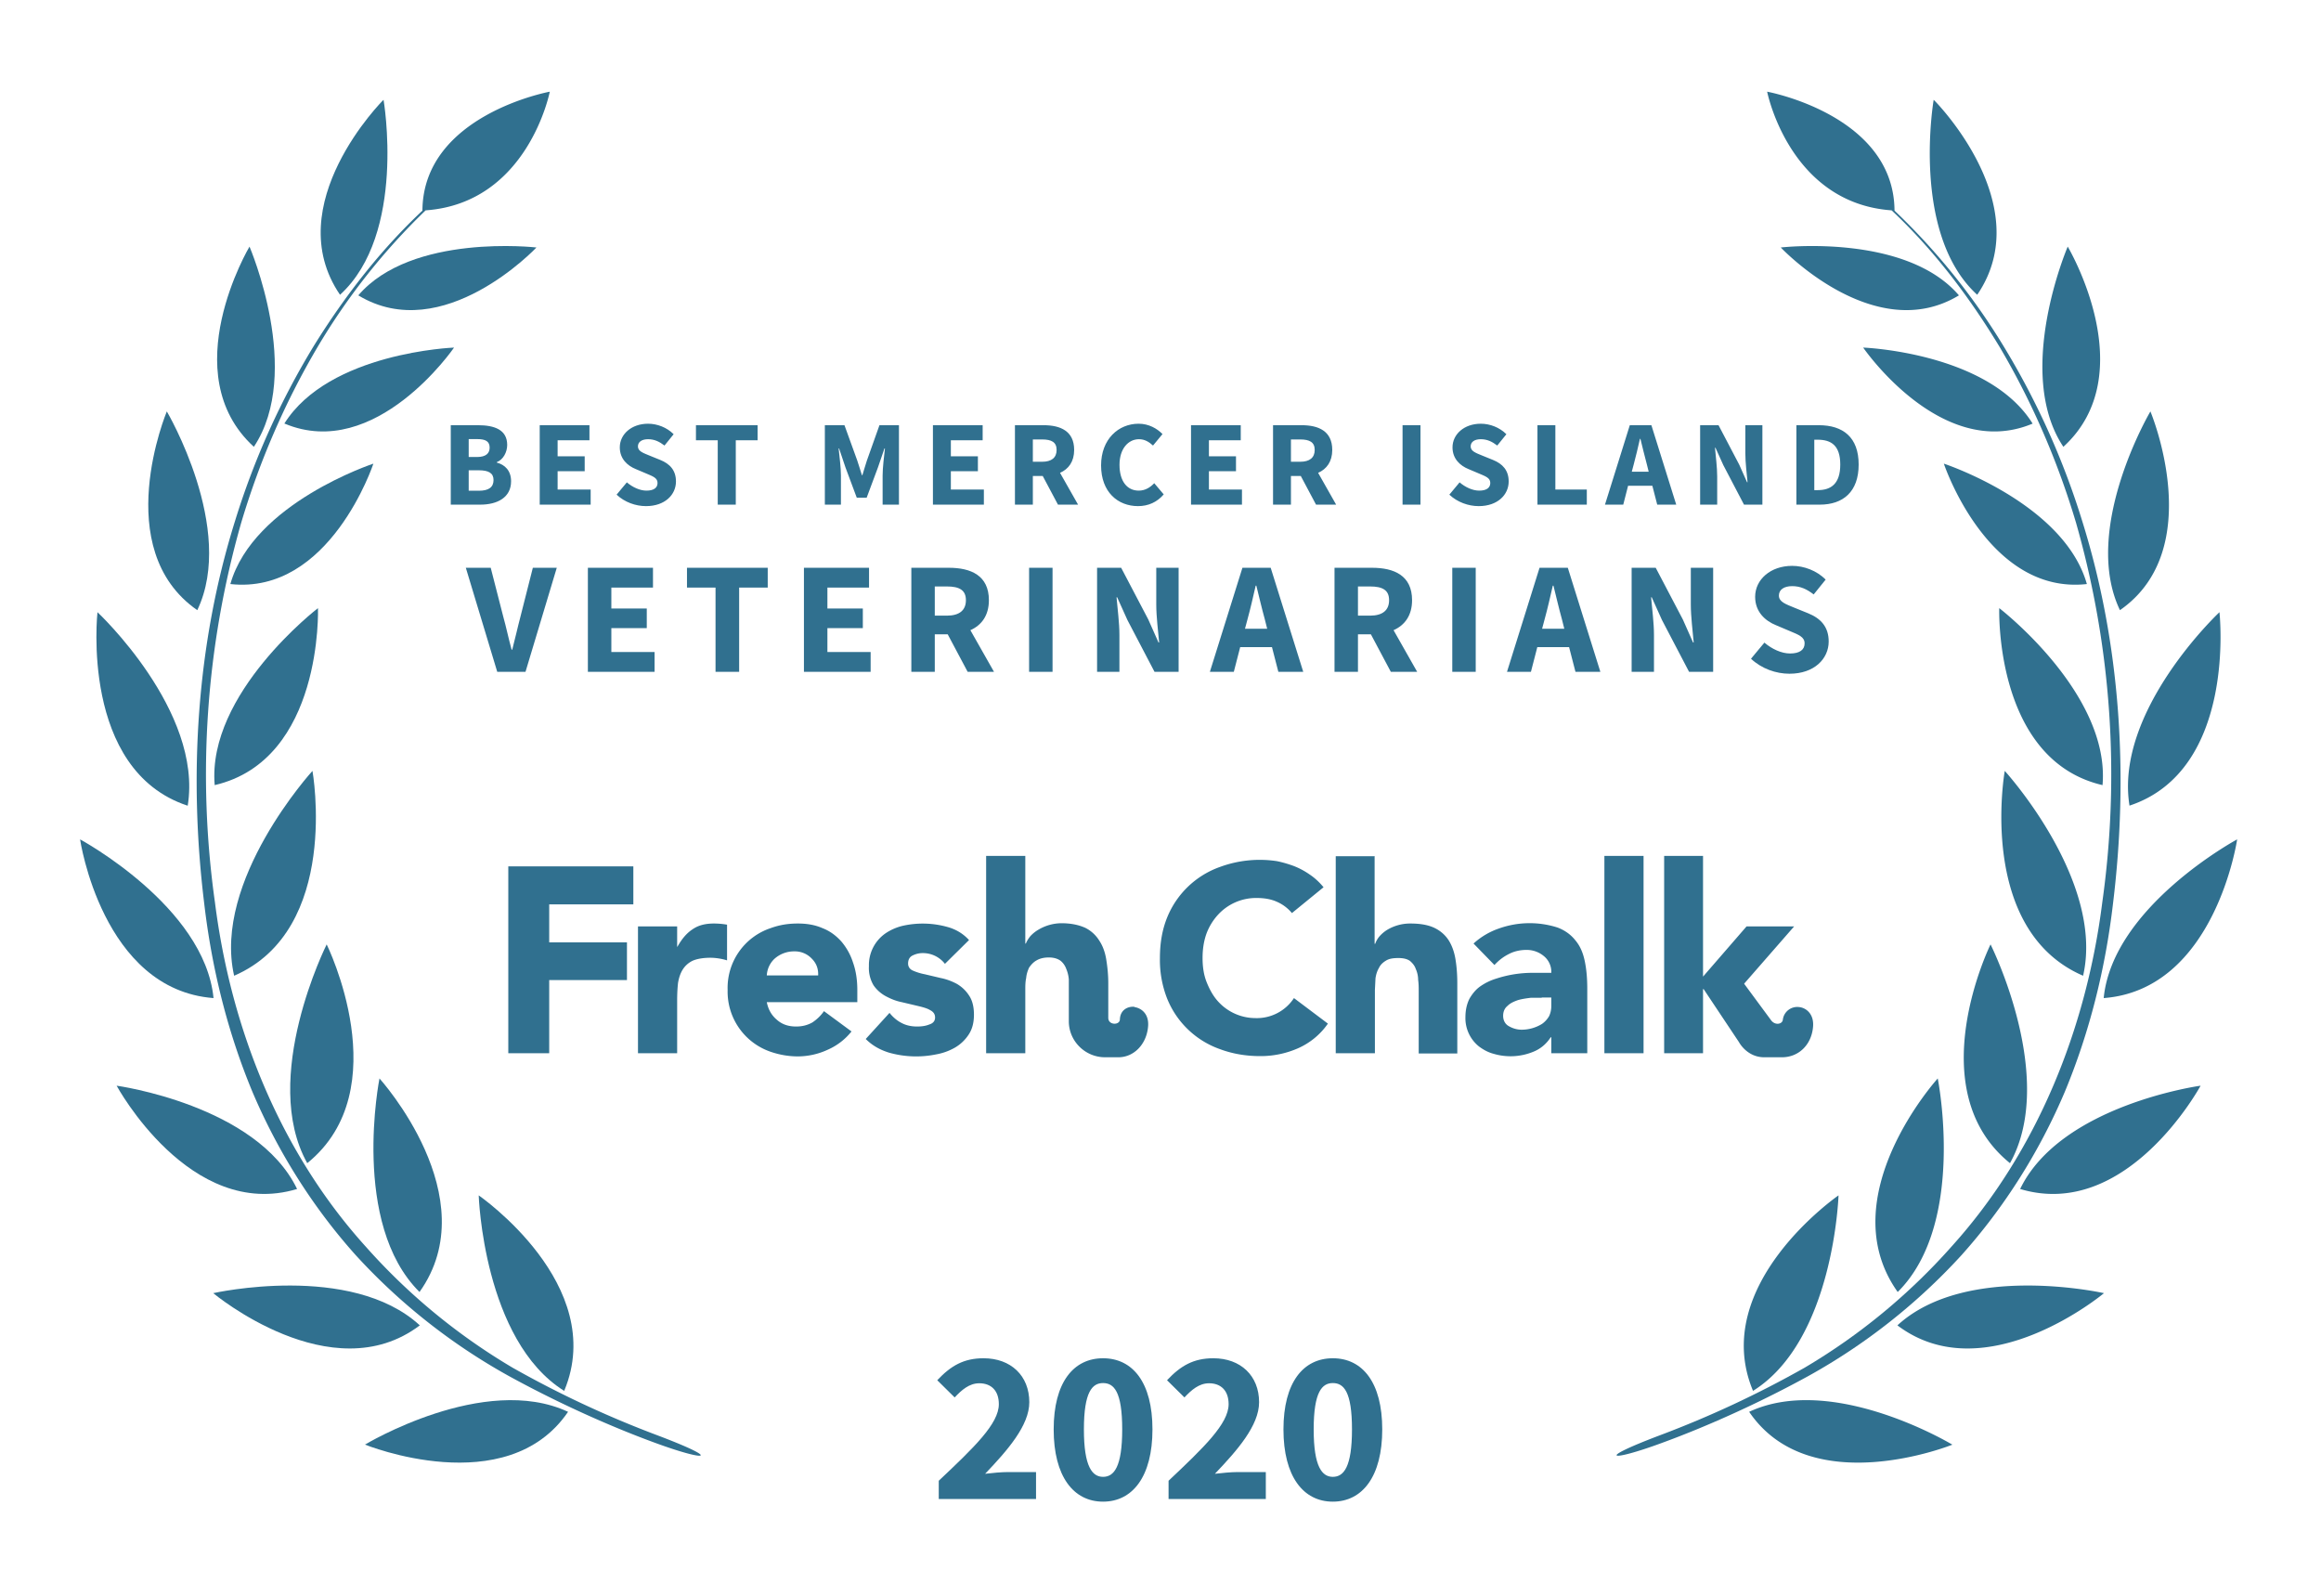 <svg xmlns="http://www.w3.org/2000/svg" width="800" height="550">
  <rect width="100%" height="100%" fill="none"/>
  <!-- <g fill="#30708f"> -->
  <g fill="#30708f">
    <path d="M572.1 494.7c-23 8.7-16.6 9 .5 2.7 17-6.2 35.2-14.6 51-23.3a208.3 208.3 0 0 0 52.4-41.4c14.9-16.6 27-35.9 35.7-56.4 8.6-20.7 14-42.6 16.6-64.8 5.4-44 2.7-89.4-10.6-131.9a267.8 267.8 0 0 0-27.3-60.6A227.5 227.5 0 0 0 653 72.6c-.2-33-43.9-41-43.9-41S616.7 70 652 72.5c14.7 13.8 26.9 30 37.3 47.2 11.2 19 20 39.4 26.3 60.6a315.9 315.9 0 0 1 9 130.8c-5.5 43.5-22.5 86-52 118.6a211.4 211.4 0 0 1-50.6 41.7 354.5 354.5 0 0 1-49.9 23.3z"/>
    <path d="M681.5 101.6c-23-21-15-67.2-15-67.2.1 0 36.2 36.2 15 67.2zM675.2 101.8c-29.2 17.7-61.4-16.5-61.4-16.5s43-5 61.4 16.5zM700.6 146c-31.4 13.2-58.4-26.2-58.4-26.2s43.1 1.6 58.4 26.2zM670 159.8s15.1 45.3 49.3 41.5c-7.9-27.9-49.3-41.5-49.3-41.5zM689.1 209.6s38.3 29.4 35.6 61c-37.4-8.7-35.6-61-35.6-61zM691 265.7s34.5 37.8 27 70.6c-36.8-15.9-27-70.6-27-70.6zM692.8 400.9c-31.4-25.4-6.7-75.4-6.7-75.4s23.1 46 6.7 75.4zM654.1 445.3c-23.3-32.7 13.8-73.6 13.8-73.6s10 50-13.8 73.6zM604.2 479.3C589 442.8 633.7 412 633.7 412s-1.6 50-29.5 67.4zM711.2 154c-17.1-25.7 1.5-69 1.5-69s26.1 43.8-1.5 69zM730.7 210.3c-13.4-28 10.5-68.5 10.5-68.5s19.9 47.4-10.5 68.5zM734 277.7C728.7 245 765 211 765 211s6.1 54.5-31.1 66.7zM725.1 344c3.1-31.6 46-54.7 46-54.7s-7.6 51.8-46 54.7zM758.5 374.2s-25.3 46.7-62.2 35.6c14-29 62.2-35.6 62.2-35.6zM725.2 445.7s-40.8 34.1-71.2 11.1c23.7-21.8 71.2-11.1 71.2-11.1zM673 497.9s-49 19.8-70.1-11.3c28.9-13.5 70 11.3 70 11.3zM226.6 494.7c23 8.7 16.7 9-.5 2.7-17-6.2-35.2-14.6-51-23.3a208.3 208.3 0 0 1-52.4-41.4c-14.9-16.6-27-35.9-35.7-56.4-8.6-20.7-14-42.6-16.6-64.8-5.4-44-2.7-89.4 10.6-131.9a267.8 267.8 0 0 1 27.3-60.6c10.5-16.9 22.8-32.8 37.3-46.4.2-33 43.9-41 43.9-41S182 70 146.7 72.5a224.4 224.4 0 0 0-37.3 47.2c-11.2 19-20 39.4-26.3 60.6a315.9 315.9 0 0 0-9 130.8c5.5 43.5 22.5 86 52 118.6a211.4 211.4 0 0 0 50.6 41.7 354.5 354.5 0 0 0 49.9 23.3z"/>
    <path d="M117.2 101.6c23-21 15-67.2 15-67.2-.1 0-36.2 36.2-15 67.2zM123.5 101.8c29.2 17.7 61.4-16.5 61.4-16.5s-43-5-61.4 16.5zM98.1 146c31.4 13.2 58.4-26.2 58.4-26.2S113.4 121.4 98 146zM128.7 159.8s-15 45.3-49.3 41.5c7.9-27.9 49.3-41.5 49.3-41.5zM109.6 209.6S71.3 239 74 270.6c37.4-8.7 35.6-61 35.6-61zM107.7 265.7s-34.5 37.8-27 70.6c36.8-15.9 27-70.6 27-70.6zM105.9 400.9c31.4-25.4 6.7-75.4 6.7-75.4s-23.1 46-6.7 75.4zM144.6 445.3c23.3-32.7-13.8-73.6-13.8-73.6s-10 50 13.8 73.6zM194.5 479.3C209.7 442.8 165 412 165 412s1.6 50 29.5 67.4zM87.5 154c17.1-25.7-1.5-69-1.5-69s-26.1 43.8 1.5 69zM68 210.3c13.4-28-10.5-68.5-10.5-68.5S37.6 189.2 68 210.3zM64.7 277.7C70 245 33.6 211 33.6 211s-6.1 54.5 31.1 66.7zM73.6 344c-3.1-31.6-46-54.7-46-54.7s7.6 51.8 46 54.7zM40.2 374.2s25.3 46.7 62.2 35.6c-14-29-62.2-35.6-62.2-35.6zM73.5 445.7s40.8 34.1 71.2 11.1C121 435 73.5 445.7 73.5 445.7zM125.8 497.9s48.8 19.8 70-11.3c-28.9-13.5-70 11.3-70 11.3z"/>
    <path d="M175.2 363h14.1v-25.2h26.8v-13h-26.8v-13.1h29v-13.1h-43.1zM445.3 314.7a14 14 0 0 0-5.2-3.9c-2-.9-4.3-1.3-7-1.3a17.8 17.8 0 0 0-13.3 5.8 20 20 0 0 0-4 6.6c-.9 2.6-1.3 5.3-1.3 8.3 0 3 .4 5.8 1.4 8.3 1 2.5 2.2 4.7 3.8 6.5a17.4 17.4 0 0 0 13 5.9A15.3 15.3 0 0 0 446 344l11.7 8.8a24.6 24.6 0 0 1-10.3 8.5 32 32 0 0 1-13 2.7c-5 0-9.6-.8-13.9-2.4a30.6 30.6 0 0 1-18.2-17.4 36.4 36.4 0 0 1-2.5-14c0-5.2.8-9.8 2.5-14a30.7 30.7 0 0 1 18.2-17.4 39.6 39.6 0 0 1 19.6-2c2 .4 4 1 5.9 1.7a26 26 0 0 1 5.4 2.9c1.8 1.2 3.4 2.7 4.8 4.4zM219.9 319.3h13.5v7h.1c1.5-2.7 3.2-4.7 5.2-6 2-1.4 4.4-2 7.4-2a26.8 26.8 0 0 1 4.5.4V331a20.4 20.4 0 0 0-5.7-.9c-2.6 0-4.7.4-6.1 1a8.2 8.2 0 0 0-3.5 3.1c-.8 1.3-1.3 2.8-1.6 4.6-.2 1.8-.3 3.8-.3 6V363h-13.5v-43.7zM293.5 355.5a21.5 21.5 0 0 1-8.2 6.3 24.6 24.6 0 0 1-10.3 2.3c-3.3 0-6.5-.6-9.4-1.6a21.9 21.9 0 0 1-14.8-21.3 21.7 21.7 0 0 1 14.8-21.3c3-1.1 6-1.6 9.4-1.6 3.2 0 6 .5 8.5 1.6 2.6 1 4.7 2.6 6.5 4.6a21 21 0 0 1 4 7.2c1 2.8 1.5 6 1.5 9.5v4.2h-31.2c.5 2.6 1.7 4.6 3.5 6.1 1.8 1.6 4 2.3 6.6 2.3 2.2 0 4-.5 5.6-1.4 1.5-1 2.9-2.3 4-3.9zM282 336.2c.1-2.3-.6-4.2-2.2-5.8a8 8 0 0 0-6-2.5 10.1 10.1 0 0 0-6.9 2.6 8.5 8.5 0 0 0-2.6 5.7zM325.7 332.2a9.6 9.6 0 0 0-7.8-3.7c-1.1 0-2.3.3-3.3.8-1.1.5-1.6 1.5-1.6 2.8 0 1 .5 1.9 1.6 2.4s2.6 1 4.2 1.3l5.5 1.3c2 .4 3.8 1.1 5.5 2 1.7 1 3.1 2.3 4.2 4 1.1 1.6 1.7 3.8 1.7 6.6s-.6 5.1-1.9 7a14.1 14.1 0 0 1-4.7 4.4 20 20 0 0 1-6.4 2.3 34.3 34.3 0 0 1-16.3-.6c-3.2-1-5.8-2.5-8-4.7l8.2-9c1.2 1.5 2.6 2.7 4.2 3.5 1.5.8 3.3 1.2 5.3 1.2 1.6 0 3-.2 4.2-.7 1.3-.4 2-1.2 2-2.4s-.6-2-1.8-2.6c-1-.6-2.5-1-4.2-1.4l-5.5-1.3c-2-.4-3.7-1.1-5.4-2-1.7-.9-3.2-2.2-4.3-3.8a11.6 11.6 0 0 1-1.6-6.6 13.3 13.3 0 0 1 5.7-11.3 18 18 0 0 1 5.9-2.6 31.6 31.6 0 0 1 15.5.4c2.9.8 5.4 2.3 7.4 4.5zM534.7 357.5h-.2c-1.5 2.3-3.5 4-6 5a20.6 20.6 0 0 1-13.7.7c-1.9-.5-3.5-1.4-5-2.5a12.5 12.5 0 0 1-4.7-10.1c0-2.5.5-4.6 1.4-6.4 1-1.7 2.2-3.2 3.8-4.3 1.6-1.1 3.4-2 5.4-2.6a40.1 40.1 0 0 1 13-2h6a7 7 0 0 0-2.6-5.8 9.2 9.2 0 0 0-6-2.1c-2.2 0-4.3.5-6 1.4-2 1-3.5 2.2-5 3.8l-7.2-7.4a25 25 0 0 1 8.8-5.2 31.5 31.5 0 0 1 20.2-.3c2.6 1 4.6 2.5 6.1 4.4 1.6 1.9 2.6 4.2 3.2 7 .6 2.8.9 6 .9 9.7V363h-12.4zm-3.3-13.6h-3.8c-1.6.2-3 .4-4.4.8-1.4.5-2.6 1-3.6 2-1 .8-1.5 2-1.5 3.4 0 1.6.7 2.9 2 3.6 1.4.8 2.9 1.2 4.4 1.2a13.4 13.4 0 0 0 7-2c1-.7 1.8-1.6 2.4-2.6.5-1 .8-2.2.8-3.6v-2.9h-3.3zM553 363v-68h13.5v68zM473.8 295v30.3h.2a8 8 0 0 1 1.5-2.6 12 12 0 0 1 2.6-2.2 15.4 15.4 0 0 1 8-2.2c3.5 0 6.2.5 8.3 1.5 2.1 1 3.8 2.5 5 4.4 1.1 1.8 1.9 4 2.3 6.6.4 2.5.6 5.2.6 8.1v24.2H489v-21.5c0-1.2 0-2.5-.2-3.9 0-1.3-.3-2.6-.8-3.7-.4-1.2-1.1-2-2-2.8-1-.7-2.3-1-4-1-1.8 0-3.2.2-4.3.9-1 .6-1.9 1.4-2.4 2.5-.6 1-1 2.2-1.2 3.6l-.2 4V363h-13.5v-67.9h13.5zM587 340.9h.2l12.2 18.3s2.7 5.2 8.7 5.2h6.1c5.7 0 10.1-4.2 10.7-10.3.5-4.7-2.5-6.8-4.8-7a5 5 0 0 0-5.6 4.4c-.2 1.5-2.6 2-4 .2l-9.3-12.6v-.1l17.2-19.7H602l-15 17.3V295h-13.4v68H587v-22.1zM391 347c-2.2-.2-4.9 1-5 4.4-.1 2-4 2-4-.6v-11.9c0-3-.3-5.7-.7-8.2-.4-2.5-1.2-4.7-2.4-6.5a11.9 11.9 0 0 0-4.8-4.4c-2.2-1-4.9-1.6-8.3-1.6a15.8 15.8 0 0 0-8 2.3 12 12 0 0 0-2.7 2.2c-.7.9-1.2 1.7-1.5 2.5h-.2V295h-13.5v68h13.5v-21.8c0-1.4 0-2.8.3-4.1.1-1.3.5-2.5 1-3.6.7-1 1.5-1.9 2.6-2.5 1-.6 2.4-1 4.2-1 1.7 0 3 .4 4 1.1.9.7 1.6 1.7 2 2.8.5 1.2.8 2.4.9 3.7V352c0 6.8 5.6 12.4 12.5 12.4h4.6c5.2 0 9.6-4.3 10.2-10.4.5-4.7-2.5-6.6-4.7-6.9z"/>
    <path d="M155.37 173.93L165.53 173.93C171.46 173.93 176.16 171.45 176.16 165.87C176.16 162.21 174.02 160.16 171.25 159.44L171.25 159.27C173.47 158.43 174.82 155.79 174.82 153.35C174.82 148.10 170.41 146.55 164.74 146.55L155.37 146.55ZM161.55 157.51L161.55 151.34L164.49 151.34C167.38 151.34 168.77 152.13 168.77 154.28C168.77 156.25 167.47 157.51 164.44 157.51ZM161.55 169.14L161.55 162.09L165.03 162.09C168.43 162.09 170.11 163.05 170.11 165.45C170.11 167.97 168.39 169.14 165.03 169.14ZM186.03 173.93L203.59 173.93L203.59 168.72L192.20 168.72L192.20 162.42L201.53 162.42L201.53 157.26L192.20 157.26L192.20 151.75L203.17 151.75L203.17 146.55L186.03 146.55ZM222.66 174.44C229.21 174.44 232.99 170.49 232.99 165.95C232.99 162.09 230.89 159.86 227.57 158.52L224.04 157.09C221.69 156.12 219.88 155.54 219.88 153.86C219.88 152.30 221.23 151.38 223.37 151.38C225.55 151.38 227.23 152.18 229.04 153.56L232.19 149.66C229.84 147.30 226.52 146.04 223.37 146.04C217.66 146.04 213.63 149.66 213.63 154.19C213.63 158.18 216.31 160.53 219.13 161.67L222.70 163.18C225.09 164.19 226.64 164.73 226.64 166.46C226.64 168.09 225.38 169.10 222.82 169.10C220.55 169.10 218.03 167.93 216.06 166.25L212.53 170.49C215.30 173.09 219.08 174.44 222.66 174.44ZM247.39 173.93L253.61 173.93L253.61 151.75L261.13 151.75L261.13 146.55L239.88 146.55L239.88 151.75L247.39 151.75ZM284.31 173.93L289.85 173.93L289.85 163.89C289.85 161.21 289.35 157.22 289.06 154.57L289.22 154.57L291.41 161.08L295.31 171.54L298.72 171.54L302.62 161.08L304.85 154.57L305.02 154.57C304.72 157.22 304.22 161.21 304.22 163.89L304.22 173.93L309.85 173.93L309.85 146.55L303.13 146.55L298.80 158.73C298.25 160.32 297.79 162.09 297.25 163.77L297.08 163.77C296.53 162.09 296.03 160.32 295.48 158.73L291.07 146.55L284.31 146.55ZM321.56 173.93L339.12 173.93L339.12 168.72L327.74 168.72L327.74 162.42L337.06 162.42L337.06 157.26L327.74 157.26L327.74 151.75L338.70 151.75L338.70 146.55L321.56 146.55ZM349.83 173.93L356.00 173.93L356.00 164.06L359.41 164.06L364.66 173.93L371.59 173.93L365.37 162.97C368.31 161.67 370.24 159.11 370.24 155.07C370.24 148.56 365.50 146.55 359.70 146.55L349.83 146.55ZM356.00 159.15L356.00 151.46L359.20 151.46C362.43 151.46 364.19 152.39 364.19 155.07C364.19 157.76 362.43 159.15 359.20 159.15ZM392.25 174.44C395.82 174.44 398.84 173.05 401.11 170.40L397.84 166.54C396.49 167.97 394.73 169.10 392.50 169.10C388.47 169.10 385.87 165.83 385.87 160.20C385.87 154.70 388.85 151.38 392.59 151.38C394.56 151.38 396.03 152.30 397.42 153.56L400.69 149.61C398.84 147.72 395.99 146.04 392.46 146.04C385.53 146.04 379.52 151.34 379.52 160.41C379.52 169.61 385.32 174.44 392.25 174.44ZM410.52 173.93L428.08 173.93L428.08 168.72L416.69 168.72L416.69 162.42L426.02 162.42L426.02 157.26L416.69 157.26L416.69 151.75L427.66 151.75L427.66 146.55L410.52 146.55ZM438.79 173.93L444.96 173.93L444.96 164.06L448.36 164.06L453.61 173.93L460.54 173.93L454.33 162.97C457.27 161.67 459.20 159.11 459.20 155.07C459.20 148.56 454.45 146.55 448.66 146.55L438.79 146.55ZM444.96 159.15L444.96 151.46L448.15 151.46C451.39 151.46 453.15 152.39 453.15 155.07C453.15 157.76 451.39 159.15 448.15 159.15ZM483.43 173.93L489.61 173.93L489.61 146.55L483.43 146.55ZM509.68 174.44C516.23 174.44 520.01 170.49 520.01 165.95C520.01 162.09 517.91 159.86 514.60 158.52L511.07 157.09C508.72 156.12 506.91 155.54 506.91 153.86C506.91 152.30 508.25 151.38 510.40 151.38C512.58 151.38 514.26 152.18 516.07 153.56L519.22 149.66C516.87 147.30 513.55 146.04 510.40 146.04C504.68 146.04 500.65 149.66 500.65 154.19C500.65 158.18 503.34 160.53 506.15 161.67L509.72 163.18C512.12 164.19 513.67 164.73 513.67 166.46C513.67 168.09 512.41 169.10 509.85 169.10C507.58 169.10 505.06 167.93 503.09 166.25L499.56 170.49C502.33 173.09 506.11 174.44 509.68 174.44ZM529.93 173.93L546.94 173.93L546.94 168.72L536.10 168.72L536.10 146.55L529.93 146.55ZM563.11 160.07C563.86 157.34 564.58 154.15 565.25 151.25L565.42 151.25C566.13 154.11 566.89 157.34 567.64 160.07L568.27 162.59L562.44 162.59ZM553.20 173.93L559.50 173.93L561.17 167.42L569.53 167.42L571.21 173.93L577.76 173.93L569.20 146.55L561.76 146.55ZM586.00 173.93L591.88 173.93L591.88 164.23C591.88 161.00 591.37 157.34 591.12 154.32L591.29 154.32L593.98 160.28L601.12 173.93L607.46 173.93L607.46 146.55L601.58 146.55L601.58 156.21C601.58 159.44 602.08 163.31 602.34 166.20L602.17 166.20L599.48 160.16L592.34 146.55L586.00 146.55ZM619.18 173.93L627.24 173.93C635.26 173.93 640.64 169.52 640.64 160.11C640.64 150.71 635.26 146.55 626.90 146.55L619.18 146.55ZM625.35 168.93L625.35 151.55L626.53 151.55C631.19 151.55 634.30 153.56 634.30 160.11C634.30 166.67 631.19 168.93 626.53 168.93Z"/>
<path d="M171.39 231.55L181.13 231.55L191.91 195.69L183.66 195.69L179.42 212.41C178.38 216.32 177.61 219.95 176.56 223.91L176.34 223.91C175.24 219.95 174.53 216.32 173.43 212.41L169.14 195.69L160.56 195.69ZM202.63 231.55L225.62 231.55L225.62 224.73L210.72 224.73L210.72 216.48L222.93 216.48L222.93 209.72L210.72 209.72L210.72 202.51L225.07 202.51L225.07 195.69L202.63 195.69ZM246.63 231.55L254.77 231.55L254.77 202.51L264.62 202.51L264.62 195.69L236.79 195.69L236.79 202.51L246.63 202.51ZM277.10 231.55L300.09 231.55L300.09 224.73L285.19 224.73L285.19 216.48L297.40 216.48L297.40 209.72L285.19 209.72L285.19 202.51L299.54 202.51L299.54 195.69L277.10 195.69ZM314.12 231.55L322.20 231.55L322.20 218.63L326.66 218.63L333.53 231.55L342.61 231.55L334.47 217.20C338.32 215.49 340.85 212.14 340.85 206.86C340.85 198.33 334.63 195.69 327.04 195.69L314.12 195.69ZM322.20 212.19L322.20 202.13L326.38 202.13C330.62 202.13 332.93 203.34 332.93 206.86C332.93 210.38 330.62 212.19 326.38 212.19ZM354.71 231.55L362.79 231.55L362.79 195.69L354.71 195.69ZM378.14 231.55L385.84 231.55L385.84 218.85C385.84 214.61 385.18 209.83 384.85 205.87L385.07 205.87L388.59 213.68L397.94 231.55L406.24 231.55L406.24 195.69L398.54 195.69L398.54 208.34C398.54 212.58 399.20 217.64 399.53 221.43L399.31 221.43L395.79 213.51L386.44 195.69L378.14 195.69ZM430.00 213.40C430.99 209.83 431.93 205.65 432.81 201.85L433.03 201.85C433.96 205.59 434.95 209.83 435.94 213.40L436.77 216.70L429.12 216.70ZM417.02 231.55L425.27 231.55L427.47 223.03L438.42 223.03L440.62 231.55L449.20 231.55L437.98 195.69L428.24 195.69ZM459.98 231.55L468.06 231.55L468.06 218.63L472.52 218.63L479.39 231.55L488.47 231.55L480.33 217.20C484.18 215.49 486.71 212.14 486.71 206.86C486.71 198.33 480.49 195.69 472.90 195.69L459.98 195.69ZM468.06 212.19L468.06 202.13L472.24 202.13C476.48 202.13 478.79 203.34 478.79 206.86C478.79 210.38 476.48 212.19 472.24 212.19ZM500.57 231.55L508.65 231.55L508.65 195.69L500.57 195.69ZM532.41 213.40C533.40 209.83 534.34 205.65 535.22 201.85L535.44 201.85C536.37 205.59 537.36 209.83 538.35 213.40L539.18 216.70L531.53 216.70ZM519.43 231.55L527.68 231.55L529.88 223.03L540.83 223.03L543.03 231.55L551.61 231.55L540.39 195.69L530.65 195.69ZM562.39 231.55L570.09 231.55L570.09 218.85C570.09 214.61 569.43 209.83 569.10 205.87L569.32 205.87L572.84 213.68L582.19 231.55L590.49 231.55L590.49 195.69L582.79 195.69L582.79 208.34C582.79 212.58 583.45 217.64 583.78 221.43L583.56 221.43L580.04 213.51L570.69 195.69L562.39 195.69ZM616.78 232.21C625.36 232.21 630.31 227.04 630.31 221.10C630.31 216.04 627.56 213.13 623.22 211.37L618.60 209.50C615.52 208.23 613.15 207.46 613.15 205.26C613.15 203.23 614.91 202.02 617.72 202.02C620.58 202.02 622.78 203.06 625.14 204.88L629.27 199.76C626.19 196.68 621.84 195.03 617.72 195.03C610.24 195.03 604.96 199.76 604.96 205.70C604.96 210.93 608.48 214.01 612.16 215.49L616.84 217.47C619.97 218.79 622.01 219.51 622.01 221.76C622.01 223.91 620.36 225.23 617.00 225.23C614.03 225.23 610.73 223.69 608.15 221.49L603.53 227.04C607.16 230.45 612.11 232.21 616.78 232.21Z"/>
<path d="M323.57 516.66L357.10 516.66L357.10 507.36L347.50 507.36C345.25 507.36 341.95 507.66 339.55 507.96C347.28 499.86 354.78 491.31 354.78 483.29C354.78 474.14 348.40 468.14 339.03 468.14C332.20 468.14 327.78 470.69 323.05 475.71L329.05 481.64C331.45 479.09 334.07 476.76 337.53 476.76C341.65 476.76 344.28 479.31 344.28 483.96C344.28 490.71 335.73 498.89 323.57 510.36ZM380.20 517.56C390.40 517.56 397.23 508.86 397.23 492.66C397.23 476.46 390.40 468.14 380.20 468.14C370.00 468.14 363.18 476.46 363.18 492.66C363.18 508.86 370.00 517.56 380.20 517.56ZM380.20 509.01C376.53 509.01 373.60 505.64 373.60 492.66C373.60 479.61 376.53 476.69 380.20 476.69C383.95 476.69 386.80 479.61 386.80 492.66C386.80 505.64 383.95 509.01 380.20 509.01ZM402.78 516.66L436.30 516.66L436.30 507.36L426.70 507.36C424.45 507.36 421.15 507.66 418.75 507.96C426.48 499.86 433.98 491.31 433.98 483.29C433.98 474.14 427.60 468.14 418.23 468.14C411.40 468.14 406.98 470.69 402.25 475.71L408.25 481.64C410.65 479.09 413.28 476.76 416.73 476.76C420.85 476.76 423.48 479.31 423.48 483.96C423.48 490.71 414.93 498.89 402.78 510.36ZM459.40 517.56C469.60 517.56 476.43 508.86 476.43 492.66C476.43 476.46 469.60 468.14 459.40 468.14C449.20 468.14 442.38 476.46 442.38 492.66C442.38 508.86 449.20 517.56 459.40 517.56ZM459.40 509.01C455.73 509.01 452.80 505.64 452.80 492.66C452.80 479.61 455.73 476.69 459.40 476.69C463.15 476.69 466.00 479.61 466.00 492.66C466.00 505.64 463.15 509.01 459.40 509.01Z"/>
  </g>
</svg>

